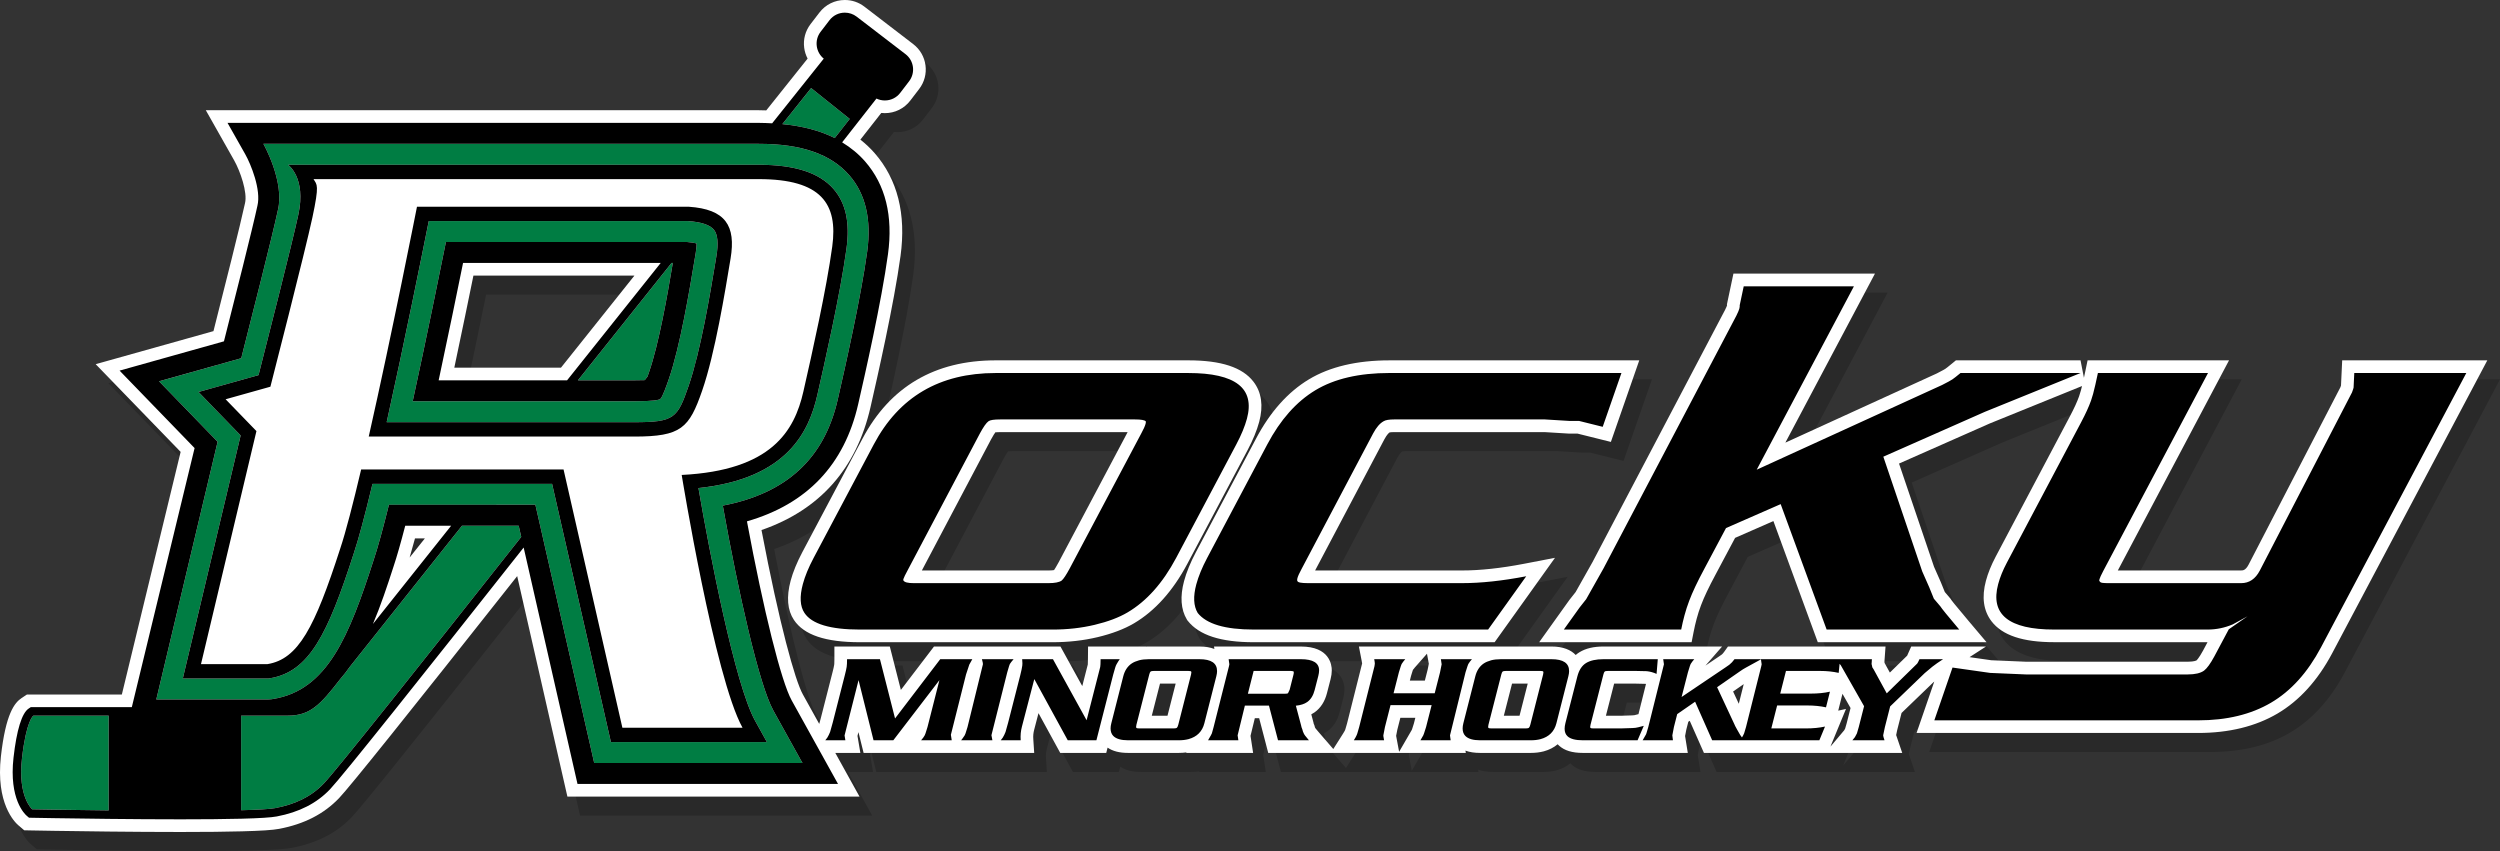 <?xml version="1.0" encoding="utf-8"?>
<!-- Generator: Adobe Illustrator 16.0.0, SVG Export Plug-In . SVG Version: 6.00 Build 0)  -->
<!DOCTYPE svg PUBLIC "-//W3C//DTD SVG 1.1//EN" "http://www.w3.org/Graphics/SVG/1.1/DTD/svg11.dtd">
<svg version="1.1" id="Layer_1" xmlns="http://www.w3.org/2000/svg" xmlns:xlink="http://www.w3.org/1999/xlink" x="0px" y="0px"
	 width="394.721px" height="134.362px" viewBox="0 0 394.721 134.362" enable-background="new 0 0 394.721 134.362"
	 xml:space="preserve">
<rect x="0" y="0" width="394.721" height="134.362" fill="#333333" stroke="none"/>
<path opacity="0.2" d="M30.526,134.362c-3.788,0-7.792-0.031-11.401-0.069c-6.741-0.071-12.107-0.175-12.107-0.175l-1.193-0.024
	l-0.907-0.771c-0.608-0.516-3.609-3.477-2.771-10.917c0.758-6.729,2.144-8.448,3.267-9.194l0.842-0.558h14.983l9.282-38.306
	L17.107,60.499l18.597-5.218c1.678-6.599,4.285-16.942,4.98-20.199c0.418-1.693-0.751-5.058-1.713-6.76l-4.476-7.918h87.323
	c0.398,0,0.785,0.01,1.167,0.025l6.528-8.18c-0.276-0.523-0.46-1.097-0.539-1.698c-0.178-1.341,0.178-2.67,1.002-3.743l1.401-1.827
	C132.344,3.722,133.806,3,135.39,3c1.121,0,2.183,0.359,3.073,1.038l7.724,5.926c1.071,0.821,1.76,2.011,1.937,3.35
	c0.175,1.343-0.181,2.669-1.001,3.738l-1.403,1.833c-0.964,1.257-2.426,1.979-4.013,1.98c-0.189,0-0.378-0.01-0.563-0.031
	l-3.301,4.212c0.832,0.656,1.585,1.368,2.251,2.13c3.618,4.146,4.994,9.607,4.09,16.23c-1.054,7.713-3.635,19.025-4.736,23.855
	c-2.213,9.713-8.001,16.241-17.218,19.428c2.828,14.882,5.296,23.724,6.521,25.932l2.594,4.676l0.213-0.761l1.895-7.422
	c0.13-0.505,0.215-0.883,0.255-1.138c0.005-0.032,0.034-0.255,0.034-0.897v-2h8.75l1.745,6.853l5.228-6.853h19.971l3.442,6.248
	l0.872-3.411c0.015-0.17,0.02-0.455,0.023-0.855l0.018-1.982h9.171l-0.007,0.009c0.14-0.006,0.282-0.009,0.428-0.009h8.008
	c0.936,0,1.711,0.141,2.345,0.384l-0.056-0.384h13.715c4.527,0,4.879,2.878,4.879,3.76c0,0.429-0.062,0.879-0.188,1.378
	l-0.576,2.232c-0.339,1.326-0.997,2.344-1.954,3.024c-0.163,0.115-0.336,0.22-0.518,0.314l0.359,1.355l0.017,0.117
	c0.004,0.003,0.103,0.226,0.103,0.226l0.095,0.344l0.051,0.111l0.064,0.09c0.064,0.088,0.221,0.272,0.454,0.542l2.331,2.691
	l1.554-2.453c0.216-0.34,0.289-0.499,0.306-0.54c0.011-0.025,0.026-0.07,0.04-0.113l0.27-0.929l2.383-9.479
	c-0.011-0.078-0.029-0.176-0.052-0.295l-0.457-2.377h30.419c1.842,0,3.063,0.548,3.809,1.338c0.188-0.163,0.389-0.31,0.603-0.44
	c0.987-0.604,2.228-0.898,3.792-0.898H273.9l-2.629,3.016l2.081-1.403c0.126-0.083,0.295-0.2,0.515-0.359
	c0.08-0.065,0.223-0.22,0.36-0.413l0.599-0.841h24.878c0,0-0.171,2.323-0.176,2.416l0.013,0.025v0.132l0.845,1.543l2.733-2.673
	c0.032-0.069,0.64-1.444,0.64-1.444h11.812l-2.603,1.681l3.43,0.488l5.534,0.238l25.492-0.002c1.057,0,1.381-0.213,1.402-0.228
	c0,0-0.001,0-0.001,0c-0.004,0,0.345-0.306,1.02-1.547l0.699-1.313h-24.22c-4.949,0-8.181-1.078-9.881-3.294
	c-1.28-1.67-1.579-3.823-0.887-6.4c0.323-1.208,0.841-2.488,1.538-3.804l11.747-22.209c0.635-1.197,1.114-2.246,1.425-3.117
	c0.099-0.278,0.19-0.577,0.277-0.898c0.059-0.219,0.119-0.458,0.183-0.718l-14.57,5.91l-14.321,6.33l5.524,16.293l1.066,2.416
	l0.638,1.569l0.931,1.095l0.089,0.15c0.05,0.073,0.467,0.643,2.784,3.386l2.781,3.291h-26.642l-7.006-19.118l-6.046,2.649
	l-3.104,5.831c-1.035,1.922-1.798,3.532-2.272,4.795c-0.267,0.698-0.499,1.416-0.693,2.146c-0.182,0.674-0.343,1.374-0.481,2.082
	l-0.316,1.616h-24.064l4.766-6.666l0.98-1.243l2.668-4.735l20.944-39.848c0.195-0.399,0.271-0.598,0.295-0.665l-0.015-0.181
	l1.027-4.854h22.344l-14.146,26.687l23.907-10.923c1.026-0.523,1.3-0.698,1.344-0.727c0.125-0.083,0.408-0.295,1.127-0.89
	l0.555-0.458h19.671l0.538,2.757c0.08-0.363,0.162-0.751,0.247-1.162l0.33-1.595h22.335l-17.559,33.176h19.474
	c0.258,0,0.689,0,1.165-0.905l14.503-28.021c0.042-0.113,0.094-0.269,0.094-0.269c0.018-0.372,0.187-3.981,0.187-3.981h22.917
	l-24.502,46.258c-2.274,4.286-5.185,7.49-8.651,9.525c-3.453,2.026-7.659,3.053-12.501,3.053h-44.465l2.797-8.117
	c-0.062,0.053-0.125,0.108-0.19,0.165l-4.977,4.795l-0.688,2.704l-0.164,0.783c0.017,0.053,0.959,2.819,0.959,2.819h-31.307
	l-2.244-5.071l-0.224,0.155l-0.32,1.257l-0.184,0.965v0.066c0.004,0.012,0.422,2.628,0.422,2.628h-16.578
	c-1.675,0-2.901-0.376-3.75-1.15c-0.07-0.065-0.144-0.137-0.216-0.216c-0.605,0.506-1.338,0.884-2.18,1.114
	c-0.648,0.169-1.332,0.252-2.056,0.252h-8.008c-0.899,0-1.67-0.12-2.321-0.363l0.066,0.363h-31.2l-1.43-5.479h-0.687l-0.679,2.788
	l0.41,2.691h-10.568l0.049-0.083c-0.394,0.056-0.798,0.083-1.217,0.083h-8.006c-1.363,0-2.429-0.275-3.235-0.837l-0.214,0.837
	h-7.262l-3.433-6.278l-0.685,2.631c-0.064,0.249-0.107,0.487-0.128,0.704c-0.014,0.136-0.021,0.257-0.021,0.372
	c0,0.132,0.005,0.279,0.016,0.441l0.139,2.13h-26.933l-0.816-3.281l-0.152,0.601l0.454,2.68h-3.958l3.825,6.896H91.585l-7.928-34.81
	c-17.223,21.797-26.424,33.267-28.101,35.028c-2.409,2.527-5.514,4.123-9.493,4.878c-1.001,0.19-2.823,0.311-5.907,0.391
	C37.727,134.329,34.487,134.361,30.526,134.362L30.526,134.362z M222.904,121.702l2.003-3.462l0.05-0.131l0.277-0.87l0.232-0.911
	h-2.365l-0.483,1.899l-0.185,0.954C222.449,119.27,222.904,121.702,222.904,121.702z M291.005,120.883c0,0,2.118-2.51,2.175-2.581
	c0.011-0.019,0.145-0.268,0.145-0.268l0.234-0.804l0.621-2.443l-1.276-2.244l-0.67,2.66l1.226-0.271L291.005,120.883z
	 M257.916,116.009l1.737-0.056l0.421-0.033c0,0-0.001,0-0.002,0c-0.017,0,0.021-0.01,0.064-0.021c0,0,0.301-0.076,0.558-0.144
	l1.19-4.781c-0.007-0.001-1.655-0.039-1.655-0.039l-3.377,0l-1.299,5.074L257.916,116.009z M241.916,116.009l1.292-5.074h-2.473
	l-1.299,5.074L241.916,116.009z M186.333,116.009l1.291-5.074h-2.473l-1.298,5.074L186.333,116.009z M276.537,114.114l0.776-3.097
	l-1.678,1.166L276.537,114.114z M226.969,110.454l0.442-1.733l0.185-0.921c-0.017-0.096-0.293-1.586-0.293-1.586l-1.927,2.188
	c-0.111,0.126-0.207,0.247-0.288,0.359l-0.025,0.068l-0.269,0.859l-0.194,0.766H226.969z M67.523,88.003
	c-0.3,1.119-0.583,2.128-0.848,3.024c0.778-0.978,1.582-1.987,2.409-3.024H67.523z M76.747,46.519
	c-0.701,3.446-1.791,8.753-3.017,14.53l16.842,0l11.595-14.533L76.747,46.519z M199.939,104.399c-5.193,0-8.596-1.104-10.401-3.375
	l-0.082-0.103l-0.068-0.114c-0.946-1.579-1.094-3.619-0.438-6.062c0.378-1.405,1.008-2.942,1.872-4.572l9.501-17.94
	c2.222-4.199,5.024-7.339,8.331-9.332c3.307-1.994,7.585-3.005,12.716-3.005h39.45l-4.481,12.878l-5.253-1.309h-1.295l-3.944-0.241
	h-23.707c-0.435,0-0.653,0.033-0.737,0.05c-0.096,0.061-0.411,0.306-0.836,1.103l-10.927,20.694h23.207
	c2.845,0,6.125-0.354,9.749-1.051l4.918-0.947l-9.529,13.325H199.939z M137.766,104.399c-5.437,0-8.844-1.151-10.416-3.52
	c-1.031-1.54-1.206-3.625-0.518-6.191c0.372-1.38,0.999-2.906,1.863-4.539l9.496-17.917c4.346-8.187,11.412-12.337,21.004-12.337
	h30.432c5.179,0,8.543,1.104,10.285,3.377c1.279,1.667,1.58,3.804,0.896,6.35c-0.362,1.348-0.983,2.856-1.847,4.484l-9.495,17.917
	c-2.272,4.273-5.105,7.433-8.422,9.392c-1.54,0.907-3.473,1.642-5.745,2.183c-2.23,0.532-4.619,0.801-7.101,0.801H137.766z
	 M167.535,93.072c0.461,0,0.736-0.034,0.887-0.063c0.115-0.169,0.35-0.533,0.722-1.225l10.897-20.56h-20.117
	c-0.368,0-0.61,0.016-0.763,0.031c-0.13,0.174-0.355,0.513-0.688,1.129L147.55,93.072H167.535z"/>
<path fill="#FFFFFF" d="M28.526,131.362c-3.788,0-7.792-0.031-11.401-0.069c-6.741-0.071-12.107-0.175-12.107-0.175l-1.193-0.024
	l-0.907-0.771c-0.608-0.516-3.609-3.477-2.771-10.917c0.758-6.729,2.144-8.448,3.267-9.194l0.842-0.558h14.983l9.282-38.306
	L15.107,57.499l18.597-5.218c1.678-6.599,4.285-16.942,4.98-20.199c0.418-1.693-0.751-5.058-1.713-6.76l-4.476-7.918h87.323
	c0.398,0,0.785,0.01,1.167,0.025l6.528-8.18c-0.276-0.523-0.46-1.097-0.539-1.698c-0.178-1.341,0.178-2.67,1.002-3.743l1.401-1.827
	C130.344,0.722,131.806,0,133.39,0c1.121,0,2.183,0.359,3.073,1.038l7.724,5.926c1.071,0.821,1.76,2.011,1.937,3.35
	c0.175,1.343-0.181,2.669-1.001,3.738l-1.403,1.833c-0.964,1.257-2.426,1.979-4.013,1.98c-0.189,0-0.378-0.01-0.563-0.031
	l-3.301,4.212c0.832,0.656,1.585,1.368,2.251,2.13c3.618,4.146,4.994,9.607,4.09,16.23c-1.054,7.713-3.635,19.025-4.736,23.855
	c-2.213,9.713-8.001,16.241-17.218,19.428c2.828,14.882,5.296,23.724,6.521,25.932l2.594,4.676l0.213-0.761l1.895-7.422
	c0.13-0.505,0.215-0.883,0.255-1.138c0.005-0.032,0.034-0.255,0.034-0.897v-2h8.75l1.745,6.853l5.228-6.853h19.971l3.442,6.248
	l0.872-3.411c0.015-0.17,0.02-0.455,0.023-0.855l0.018-1.982h9.171l-0.007,0.009c0.14-0.006,0.282-0.009,0.428-0.009h8.008
	c0.936,0,1.711,0.141,2.345,0.384l-0.056-0.384h13.715c4.527,0,4.879,2.878,4.879,3.76c0,0.429-0.062,0.879-0.188,1.378
	l-0.576,2.232c-0.339,1.326-0.997,2.344-1.954,3.024c-0.163,0.115-0.336,0.22-0.518,0.314l0.359,1.355l0.017,0.117
	c0.004,0.003,0.103,0.226,0.103,0.226l0.095,0.344l0.051,0.111l0.064,0.09c0.064,0.088,0.221,0.272,0.454,0.542l2.331,2.691
	l1.554-2.453c0.216-0.34,0.289-0.499,0.306-0.54c0.011-0.025,0.026-0.07,0.04-0.113l0.27-0.929l2.383-9.479
	c-0.011-0.078-0.029-0.176-0.052-0.295l-0.457-2.377h30.419c1.842,0,3.063,0.548,3.809,1.338c0.188-0.163,0.389-0.31,0.603-0.44
	c0.987-0.604,2.228-0.898,3.792-0.898H271.9l-2.629,3.016l2.081-1.403c0.126-0.083,0.295-0.2,0.515-0.359
	c0.08-0.065,0.223-0.22,0.36-0.413l0.599-0.841h24.878c0,0-0.171,2.323-0.176,2.416l0.013,0.025v0.132l0.845,1.543l2.733-2.673
	c0.032-0.069,0.64-1.444,0.64-1.444h11.812l-2.603,1.681l3.43,0.488l5.534,0.238l25.492-0.002c1.057,0,1.381-0.213,1.402-0.228
	c0,0-0.001,0-0.001,0c-0.004,0,0.345-0.306,1.02-1.547l0.699-1.313h-24.22c-4.949,0-8.181-1.078-9.881-3.294
	c-1.28-1.67-1.579-3.823-0.887-6.4c0.323-1.208,0.841-2.488,1.538-3.804l11.747-22.209c0.635-1.197,1.114-2.246,1.425-3.117
	c0.099-0.278,0.19-0.577,0.277-0.898c0.059-0.219,0.119-0.458,0.183-0.718l-14.57,5.91l-14.321,6.33l5.524,16.293l1.066,2.416
	l0.638,1.569l0.931,1.095l0.089,0.15c0.05,0.073,0.467,0.643,2.784,3.386l2.781,3.291h-26.642l-7.006-19.118l-6.046,2.649
	l-3.104,5.831c-1.035,1.922-1.798,3.532-2.272,4.795c-0.267,0.698-0.499,1.416-0.693,2.146c-0.182,0.674-0.343,1.374-0.481,2.082
	l-0.316,1.616h-24.064l4.766-6.666l0.98-1.243l2.668-4.735l20.944-39.848c0.195-0.399,0.271-0.598,0.295-0.665l-0.015-0.181
	l1.027-4.854h22.344l-14.146,26.687l23.907-10.923c1.026-0.523,1.3-0.698,1.344-0.727c0.125-0.083,0.408-0.295,1.127-0.89
	l0.555-0.458h19.671l0.538,2.757c0.08-0.363,0.162-0.751,0.247-1.162l0.33-1.595h22.335l-17.559,33.176h19.474
	c0.258,0,0.689,0,1.165-0.905l14.503-28.021c0.042-0.113,0.094-0.269,0.094-0.269c0.018-0.372,0.187-3.981,0.187-3.981h22.917
	l-24.502,46.258c-2.274,4.286-5.185,7.49-8.651,9.525c-3.453,2.026-7.659,3.053-12.501,3.053h-44.465l2.797-8.117
	c-0.062,0.053-0.125,0.108-0.19,0.165l-4.977,4.795l-0.688,2.704l-0.164,0.783c0.017,0.053,0.959,2.819,0.959,2.819h-31.307
	l-2.244-5.071l-0.224,0.155l-0.32,1.257l-0.184,0.965v0.066c0.004,0.012,0.422,2.628,0.422,2.628h-16.578
	c-1.675,0-2.901-0.376-3.75-1.15c-0.07-0.065-0.144-0.137-0.216-0.216c-0.605,0.506-1.338,0.884-2.18,1.114
	c-0.648,0.169-1.332,0.252-2.056,0.252h-8.008c-0.899,0-1.67-0.12-2.321-0.363l0.066,0.363h-31.2l-1.43-5.479h-0.687l-0.679,2.788
	l0.41,2.691h-10.568l0.049-0.083c-0.394,0.056-0.798,0.083-1.217,0.083h-8.006c-1.363,0-2.429-0.275-3.235-0.837l-0.214,0.837
	h-7.262l-3.433-6.278l-0.685,2.631c-0.064,0.249-0.107,0.487-0.128,0.704c-0.014,0.136-0.021,0.257-0.021,0.372
	c0,0.132,0.005,0.279,0.016,0.441l0.139,2.13h-26.933l-0.816-3.281l-0.152,0.601l0.454,2.68h-3.958l3.825,6.896H89.585l-7.928-34.81
	c-17.223,21.797-26.424,33.267-28.101,35.028c-2.409,2.527-5.514,4.123-9.493,4.878c-1.001,0.19-2.823,0.311-5.907,0.391
	C35.727,131.329,32.487,131.361,28.526,131.362L28.526,131.362z M220.904,118.702l2.003-3.462l0.05-0.131l0.277-0.87l0.232-0.911
	h-2.365l-0.483,1.899l-0.185,0.954C220.449,116.27,220.904,118.702,220.904,118.702z M289.005,117.883c0,0,2.118-2.51,2.175-2.581
	c0.011-0.019,0.145-0.268,0.145-0.268l0.234-0.804l0.621-2.443l-1.276-2.244l-0.67,2.66l1.226-0.271L289.005,117.883z
	 M255.916,113.009l1.737-0.056l0.421-0.033c0,0-0.001,0-0.002,0c-0.017,0,0.021-0.01,0.064-0.021c0,0,0.301-0.076,0.558-0.144
	l1.19-4.781c-0.007-0.001-1.655-0.039-1.655-0.039l-3.377,0l-1.299,5.074L255.916,113.009z M239.916,113.009l1.292-5.074h-2.473
	l-1.299,5.074L239.916,113.009z M184.333,113.009l1.291-5.074h-2.473l-1.298,5.074L184.333,113.009z M274.537,111.114l0.776-3.097
	l-1.678,1.166L274.537,111.114z M224.969,107.454l0.442-1.733l0.185-0.921c-0.017-0.096-0.293-1.586-0.293-1.586l-1.927,2.188
	c-0.111,0.126-0.207,0.247-0.288,0.359l-0.025,0.068l-0.269,0.859l-0.194,0.766H224.969z M65.523,85.003
	c-0.3,1.119-0.583,2.128-0.848,3.024c0.778-0.978,1.582-1.987,2.409-3.024H65.523z M74.747,43.519
	c-0.701,3.446-1.791,8.753-3.017,14.53l16.842,0l11.595-14.533L74.747,43.519z M197.939,101.399c-5.193,0-8.596-1.104-10.401-3.375
	l-0.082-0.103l-0.068-0.114c-0.946-1.579-1.094-3.619-0.438-6.062c0.378-1.405,1.008-2.942,1.872-4.572l9.501-17.94
	c2.222-4.199,5.024-7.339,8.331-9.332c3.307-1.994,7.585-3.005,12.716-3.005h39.45l-4.481,12.878l-5.253-1.309h-1.295l-3.944-0.241
	h-23.707c-0.435,0-0.653,0.033-0.737,0.05c-0.096,0.061-0.411,0.306-0.836,1.103l-10.927,20.694h23.207
	c2.845,0,6.125-0.354,9.749-1.051l4.918-0.947l-9.529,13.325H197.939z M135.766,101.399c-5.437,0-8.844-1.151-10.416-3.52
	c-1.031-1.54-1.206-3.625-0.518-6.191c0.372-1.38,0.999-2.906,1.863-4.539l9.496-17.917c4.346-8.187,11.412-12.337,21.004-12.337
	h30.432c5.179,0,8.543,1.104,10.285,3.377c1.279,1.667,1.58,3.804,0.896,6.35c-0.362,1.348-0.983,2.856-1.847,4.484l-9.495,17.917
	c-2.272,4.273-5.105,7.433-8.422,9.392c-1.54,0.907-3.473,1.642-5.745,2.183c-2.23,0.532-4.619,0.801-7.101,0.801H135.766z
	 M165.535,90.072c0.461,0,0.736-0.034,0.887-0.063c0.115-0.169,0.35-0.533,0.722-1.225l10.897-20.56h-20.117
	c-0.368,0-0.61,0.016-0.763,0.031c-0.13,0.174-0.355,0.513-0.688,1.129L145.55,90.072H165.535z"/>
<path fill="#007D43" d="M17.161,112.992v14.962v0c-6.726-0.072-12.079-0.176-12.079-0.175c0,0-2.299-1.958-1.618-8.001
	c0.681-6.044,1.797-6.786,1.797-6.786C5.261,112.993,10.476,112.992,17.161,112.992z M134.162,18.778l-6.094-4.874
	c-1.312,1.643-2.841,3.559-4.544,5.693c3.198,0.312,5.959,1.029,8.271,2.2C132.644,20.716,133.438,19.701,134.162,18.778z
	 M102.466,58.793c1.565-4.518,2.894-12.071,3.767-17.279h-0.199c-4.77,5.978-9.803,12.287-14.785,18.534h8.906
	c0.689,0,1.221-0.011,1.638-0.026c0.146-0.185,0.291-0.37,0.436-0.554C102.3,59.268,102.379,59.044,102.466,58.793z M72.946,83.003
	c-8.497,10.662-15.196,19.081-17.688,22.239c-0.481,0.683-0.984,1.341-1.526,1.957c-3.16,4.076-4.738,5.793-8.288,5.793
	c-0.901,0-3.682,0-7.375,0v14.935c2.576-0.066,4.52-0.172,5.372-0.333c3.025-0.574,5.626-1.727,7.696-3.9
	c1.956-2.055,15.361-18.906,31.159-38.921l-0.403-1.77H72.946z M122.109,112.197l4.59,8.275H93.818l-9.287-40.775H61.409
	c-0.965,3.886-1.775,6.812-2.414,8.716c-3.86,11.959-7.268,20.56-15.89,21.95l-0.261,0.042l-0.444,0.029H24.678l9.681-40.684
	l-9.247-9.548l12.977-3.642c1.581-6.195,4.956-19.491,5.784-23.371c1.111-4.476-2.284-10.479-2.284-10.479l78.229,0
	c6.695,0,11.367,1.623,14.277,4.957c2.566,2.94,3.518,6.986,2.832,12.022c-1.014,7.413-3.564,18.611-4.656,23.394
	c-2.119,9.3-8.07,14.806-18.15,16.75C116.574,93.526,119.84,108.1,122.109,112.197z M121.086,117.166l-1.867-3.366
	c-3.176-5.729-7.199-26.578-8.941-36.741c14.1-1.487,17.477-9.028,18.771-14.711c1.082-4.741,3.609-15.844,4.602-23.107
	c0.561-4.105-0.109-7.181-2.045-9.4c-2.246-2.574-6.102-3.825-11.787-3.825l-74.339,0c0,0,2.899,2.019,1.627,7.863
	c-0.943,4.415-5.089,20.67-6.287,25.349l-9.474,2.658l6.649,6.865l-9.133,38.377h13.538l0.179-0.029
	c6.237-1.005,9.141-6.909,13.281-19.739c0.742-2.208,1.733-5.894,2.952-10.969h28.355l9.289,40.774H121.086z M108.719,60.944
	c-1.756,5.07-2.225,5.717-8.564,5.717l-39.104,0c2.801-12.603,5.656-26.792,6.645-31.755l40.887-0.003
	c2.141,0.145,3.537,0.61,4.15,1.386c0.586,0.743,0.717,2.145,0.379,4.165l-0.113,0.674
	C112.107,46.491,110.615,55.467,108.719,60.944z M109.736,40.587l0.115-0.678c0.113-0.698,0.141-1.172,0.137-1.472
	c-0.297-0.08-0.783-0.173-1.525-0.229l-38.056,0.004c-1.07,5.315-3.118,15.377-5.244,25.143l34.992,0
	c2.971,0,3.867-0.193,4.096-0.354c0.34-0.24,1.045-2.272,1.346-3.14C107.4,54.648,108.861,45.845,109.736,40.587z"/>
<path fill="#FFFFFF" d="M126.84,61.844c1.416-6.218,3.641-16.149,4.563-22.909c0.924-6.76-1.713-10.652-11.586-10.652
	c-9.869,0-70.316,0-70.316,0c0.561,0.927,0.945,0.815-0.177,6.069c-1.122,5.254-6.631,26.706-6.631,26.706l-7.071,1.983l4.868,5.025
	l-8.756,36.794h10.486c4.881-0.786,7.478-5.783,11.492-18.221c0.879-2.619,2.047-7.157,3.31-12.515l31.957-0.001l9.288,40.776
	h18.971c-4.408-7.95-9.604-39.91-9.604-39.91C121.803,74.281,125.422,68.063,126.84,61.844z M58.219,68.929
	c3.662-16.202,7.616-36.289,7.616-36.289h42.897c5.826,0.392,7.48,2.991,6.615,8.187c-0.865,5.195-2.441,14.956-4.488,20.859
	c-2.045,5.903-3.305,7.242-10.705,7.242C93.048,68.928,60.765,68.929,58.219,68.929z"/>
<path d="M228.957,116.274c0,0.083,0.029,0.286,0.088,0.609h-4.777l0.451-0.78l0.127-0.333l0.313-0.979l0.881-3.463h-6.492
	l-0.881,3.462l-0.254,1.313c0,0.051,0.002,0.104,0.01,0.162c0.006,0.057,0.041,0.263,0.107,0.618h-4.777
	c0.213-0.336,0.365-0.612,0.457-0.828c0.039-0.095,0.07-0.184,0.098-0.266l0.291-0.999l2.414-9.597
	c0.037-0.165,0.057-0.301,0.057-0.409c0-0.133-0.031-0.368-0.096-0.704h4.902c-0.234,0.266-0.426,0.52-0.576,0.761l-0.127,0.333
	l-0.303,0.97l-0.842,3.311h6.496l0.838-3.289l0.258-1.286c0-0.102-0.041-0.368-0.121-0.8h4.904
	c-0.215,0.234-0.406,0.488-0.574,0.761l-0.127,0.333l-0.311,0.97l-2.453,9.959c0,0.051,0.008,0.101,0.02,0.152V116.274z
	 M192.045,106.772l-1.889,7.419c-0.33,1.307-1.166,2.144-2.51,2.511c-0.461,0.12-0.969,0.181-1.527,0.181h-8.006
	c-1.109,0-1.889-0.229-2.336-0.685c-0.285-0.292-0.428-0.688-0.428-1.189c0-0.241,0.039-0.514,0.117-0.818l1.887-7.419
	c0.234-0.907,0.682-1.582,1.344-2.026c0.297-0.196,0.684-0.361,1.156-0.494c0.436-0.114,0.945-0.171,1.527-0.171h8.008
	c1.848,0,2.773,0.625,2.773,1.874C192.162,106.195,192.123,106.467,192.045,106.772z M188.104,106.164
	c0-0.057-0.01-0.102-0.029-0.133c-0.051-0.063-0.203-0.096-0.457-0.096h-5.438c-0.268,0-0.438,0.032-0.516,0.095
	c-0.078,0.063-0.15,0.225-0.215,0.485l-2.025,7.922c-0.031,0.127-0.047,0.235-0.047,0.324c0,0.07,0.014,0.121,0.039,0.152
	c0.033,0.063,0.182,0.095,0.449,0.095h5.482c0.24,0,0.398-0.036,0.477-0.109s0.148-0.232,0.215-0.479l2.01-7.905
	C188.086,106.364,188.104,106.246,188.104,106.164z M176.08,105.402c0.059-0.203,0.129-0.377,0.213-0.523
	c0.104-0.196,0.191-0.345,0.264-0.447c0.135-0.203,0.217-0.32,0.242-0.352h-3.027c-0.006,0.666-0.025,1.074-0.059,1.227l-2.15,8.412
	l-5.311-9.638h-4.863c0.025,0.234,0.039,0.45,0.039,0.647c0,0.126-0.006,0.247-0.02,0.361c-0.039,0.317-0.146,0.824-0.32,1.522
	l-1.908,7.466l-0.418,1.494l-0.203,0.466c-0.131,0.292-0.314,0.574-0.555,0.847h3.152c-0.014-0.209-0.02-0.399-0.02-0.571
	c0-0.177,0.01-0.365,0.029-0.561c0.031-0.33,0.094-0.669,0.184-1.018l1.955-7.514l5.283,9.664h4.523l2.656-10.387L176.08,105.402z
	 M306.789,104.08c-0.695,0.449-1.262,0.845-1.697,1.187c-0.252,0.196-0.652,0.531-1.197,1.006l-5.461,5.259l-0.828,3.256
	l-0.264,1.248c-0.006,0.032-0.01,0.061-0.01,0.086c0,0.089,0.07,0.343,0.213,0.762h-5.078c0.209-0.248,0.342-0.412,0.4-0.495
	c0.012-0.025,0.064-0.121,0.154-0.285l0.166-0.314l0.291-0.999l0.838-3.291l-3.678-6.468l-0.188-0.228l-0.142,1.436
	c-0.908-0.203-1.877-0.305-2.908-0.305h-5.416l-0.906,3.577h4.795c1.166,0,2.184-0.102,3.053-0.304l-0.623,2.473
	c-0.895-0.196-1.867-0.295-2.918-0.295h-4.797l-0.92,3.624h5.416c1.154,0,2.176-0.098,3.064-0.295l-0.895,2.169h-11.898h-0.574
	h-4.447l-2.695-6.092l-2.828,1.957l-0.52,2.042l-0.25,1.313c0,0.051,0.006,0.102,0.02,0.152v0.019c0,0.089,0.025,0.292,0.076,0.609
	h-4.785l0.447-0.78c0.064-0.089,0.117-0.2,0.154-0.333l0.293-0.98l2.471-9.911l-0.117-0.799h4.904
	c-0.232,0.267-0.424,0.52-0.572,0.761l-0.125,0.333l-0.301,0.971l-1.002,3.902l6.967-4.696c0.127-0.084,0.318-0.216,0.568-0.396
	c0.299-0.234,0.57-0.526,0.818-0.875h4.172h0.049h11.771h0.672h5.029c-0.012,0.159-0.021,0.327-0.029,0.504
	c-0.012,0.076-0.02,0.143-0.02,0.2c0,0.089,0.014,0.159,0.039,0.209c0,0.076,0.027,0.2,0.078,0.371l0.215,0.333l2.063,3.776
	l4.814-4.708c0.072-0.088,0.189-0.317,0.352-0.685H306.789z M278.146,104.879c-0.024-0.179-0.063-0.439-0.113-0.774l-2.367,1.297
	c-0.195,0.108-0.355,0.201-0.482,0.28c-0.125,0.08-0.27,0.176-0.432,0.29l-3.641,2.529l2.725,5.842
	c0.027,0.101,0.176,0.393,0.449,0.875l0.467,0.818l0.285,0.4l0.191-0.333l0.156-0.333l0.291-0.98l2.412-9.616
	C278.127,104.997,278.146,104.898,278.146,104.879z M371.713,58.896c-0.059,1.264-0.096,2.03-0.109,2.298l-0.066,0.242
	c-0.021,0.081-0.082,0.256-0.184,0.524l-14.563,28.137c-0.691,1.316-1.67,1.975-2.936,1.975h-20.979
	c-0.338,0-0.637-0.013-0.896-0.041c-0.262-0.028-0.424-0.124-0.492-0.289c-0.049-0.027-0.053-0.124-0.008-0.288
	c0.059-0.219,0.26-0.658,0.604-1.316l16.535-31.243h-17.385c-0.283,1.37-0.537,2.47-0.76,3.302
	c-0.102,0.376-0.209,0.724-0.324,1.047c-0.344,0.966-0.857,2.094-1.541,3.382l-11.748,22.211c-0.627,1.183-1.086,2.312-1.373,3.386
	c-1.285,4.784,1.66,7.175,8.836,7.175h24.227c1.379,0,2.705-0.273,3.979-0.82l2.326-1.272l-2.959,2.053l-2.295,4.308
	c-0.613,1.128-1.148,1.865-1.607,2.214c-0.561,0.403-1.416,0.604-2.57,0.604h-25.578l-5.633-0.242l-5.936-0.845l-2.871,8.334h41.66
	c4.502,0,8.332-0.926,11.488-2.778c3.156-1.853,5.789-4.765,7.896-8.736l22.947-43.322H371.713z M159.035,106.144l0.291-0.989
	c0.045-0.158,0.084-0.263,0.117-0.314c0.109-0.184,0.309-0.438,0.594-0.761h-5.002c0.092,0.311,0.137,0.498,0.137,0.561
	c0.006,0.114,0.014,0.193,0.02,0.238l-2.432,9.911l-0.313,0.999l-0.135,0.314c-0.234,0.355-0.422,0.615-0.564,0.78h4.941
	l-0.154-0.799L159.035,106.144z M258.66,114.828c-0.188,0.051-0.334,0.08-0.438,0.086l-0.506,0.038l-1.801,0.057h-4.357
	c-0.266,0-0.416-0.032-0.447-0.095c-0.027-0.032-0.039-0.083-0.039-0.152c0-0.088,0.018-0.196,0.051-0.323l2.027-7.923
	c0.064-0.26,0.135-0.422,0.213-0.486s0.25-0.096,0.516-0.096h4.395l1.73,0.038c0.531,0.057,1.047,0.2,1.547,0.428l0.193-2.321h-8.57
	c-1.174,0-2.09,0.201-2.748,0.604s-1.117,1.105-1.377,2.107l-1.889,7.381c-0.084,0.33-0.125,0.628-0.125,0.894
	c0,0.507,0.154,0.904,0.467,1.189c0.459,0.418,1.262,0.628,2.402,0.628h8.648l0.982-2.283
	C259.01,114.739,258.719,114.815,258.66,114.828z M247.627,106.772l-1.887,7.419c-0.332,1.307-1.168,2.144-2.51,2.511
	c-0.461,0.12-0.971,0.181-1.527,0.181h-8.008c-1.109,0-1.887-0.229-2.334-0.685c-0.285-0.292-0.428-0.688-0.428-1.189
	c0-0.241,0.037-0.514,0.115-0.818l1.889-7.419c0.232-0.907,0.68-1.582,1.342-2.026c0.299-0.196,0.684-0.361,1.158-0.494
	c0.434-0.114,0.943-0.171,1.527-0.171h8.006c1.85,0,2.773,0.625,2.773,1.874C247.744,106.195,247.705,106.467,247.627,106.772z
	 M243.688,106.164c0-0.057-0.01-0.102-0.029-0.133c-0.053-0.063-0.205-0.096-0.457-0.096h-5.439c-0.266,0-0.438,0.032-0.516,0.095
	c-0.078,0.063-0.148,0.225-0.213,0.485l-2.027,7.922c-0.029,0.127-0.045,0.235-0.045,0.324c0,0.07,0.012,0.121,0.039,0.152
	c0.031,0.063,0.182,0.095,0.447,0.095h5.482c0.24,0,0.398-0.036,0.477-0.109s0.15-0.232,0.215-0.479l2.012-7.905
	C243.668,106.364,243.688,106.246,243.688,106.164z M208.271,105.84c0,0.26-0.043,0.555-0.127,0.884l-0.574,2.226
	c-0.221,0.862-0.613,1.493-1.176,1.893c-0.441,0.311-1.039,0.504-1.791,0.58l0.828,3.12c0.025,0.178,0.09,0.384,0.193,0.618
	l0.098,0.352l0.176,0.39c0.012,0.044,0.07,0.13,0.174,0.257c0.078,0.114,0.275,0.355,0.594,0.723h-4.881l-1.43-5.479h-3.803
	l-1.145,4.698l0.119,0.781h-4.787l0.447-0.78l0.156-0.314l0.271-0.98l2.434-9.635c0.037-0.171,0.057-0.27,0.057-0.295
	c-0.025-0.184-0.064-0.45-0.115-0.799h11.402C207.313,104.08,208.271,104.667,208.271,105.84z M204.273,106.191
	c0-0.076-0.014-0.136-0.039-0.181c-0.02-0.025-0.16-0.05-0.418-0.076h-5.883l-0.906,3.596h5.895c0.227,0,0.373-0.025,0.438-0.076
	c0.027-0.025,0.113-0.212,0.264-0.561l0.588-2.322C204.252,106.419,204.273,106.292,204.273,106.191z M188.881,92.263
	c-0.512,1.908-0.438,3.415,0.223,4.516c1.389,1.747,4.332,2.62,8.836,2.62h37.016l6.018-8.415c-3.77,0.726-7.145,1.087-10.127,1.087
	h-24.354c-1.041,0-1.59-0.108-1.643-0.327c-0.063-0.082-0.064-0.232-0.006-0.45c0.088-0.328,0.309-0.819,0.666-1.474l11.291-21.384
	c0.51-0.957,1.061-1.598,1.656-1.926c0.305-0.191,0.865-0.287,1.682-0.287h23.768l3.945,0.241h1.479l3.719,0.926l2.957-8.496
	h-36.637c-4.785,0-8.68,0.907-11.684,2.718c-3.006,1.812-5.537,4.664-7.596,8.555l-9.502,17.941
	C189.789,89.616,189.221,91,188.881,92.263z M157.195,58.896h30.432c7.457,0,10.541,2.403,9.25,7.208
	c-0.324,1.208-0.885,2.563-1.682,4.066l-9.496,17.917c-2.105,3.96-4.662,6.828-7.672,8.606c-1.371,0.808-3.102,1.462-5.191,1.96
	s-4.303,0.747-6.637,0.747h-30.434c-4.672,0-7.588-0.875-8.75-2.625c-0.703-1.051-0.787-2.573-0.252-4.566
	c0.334-1.239,0.9-2.613,1.699-4.121l9.496-17.917C141.947,62.655,148.357,58.896,157.195,58.896z M142.654,91.663
	c0.152,0.273,0.693,0.409,1.621,0.409h21.26c1.012,0,1.709-0.137,2.092-0.41c0.291-0.246,0.717-0.888,1.277-1.929l11.289-21.299
	c0.357-0.654,0.584-1.159,0.68-1.514c0.051-0.191,0.059-0.327,0.025-0.41c-0.203-0.19-0.768-0.286-1.697-0.286h-21.277
	c-0.986,0-1.604,0.095-1.852,0.287c-0.346,0.246-0.801,0.888-1.359,1.926L143.42,89.822c-0.471,0.873-0.732,1.405-0.783,1.596
	C142.6,91.554,142.605,91.636,142.654,91.663z M250.436,94.608l-1.02,1.289l-2.504,3.502h18.529
	c0.152-0.778,0.324-1.515,0.512-2.213c0.215-0.804,0.467-1.583,0.754-2.333c0.504-1.342,1.295-3.019,2.379-5.032l3.43-6.444
	l8.631-3.782l7.258,19.804h20.936c-1.814-2.147-2.809-3.369-2.982-3.665l-1.025-1.207l-0.736-1.813l-1.102-2.497l-6.141-18.109
	l16.051-7.093l15.086-6.119h-18.951c-0.617,0.51-1.043,0.847-1.285,1.007c-0.24,0.162-0.783,0.458-1.629,0.887l-29.264,13.371
	l15.348-28.953h-17.398l-0.631,2.979c0.014,0.161-0.008,0.349-0.066,0.564s-0.211,0.577-0.461,1.087L253.18,89.737L250.436,94.608z
	 M109.736,40.587c-0.875,5.258-2.336,14.062-4.141,19.274c-0.301,0.868-1.006,2.9-1.346,3.14c-0.229,0.161-1.125,0.354-4.096,0.354
	l-34.992,0c2.126-9.766,4.174-19.827,5.244-25.143l38.056-0.004c0.742,0.055,1.229,0.149,1.525,0.229
	c0.004,0.3-0.023,0.774-0.137,1.472L109.736,40.587z M89.535,60.048c4.974-6.235,10.008-12.546,14.786-18.534l-31.21,0.004
	c-0.948,4.683-2.349,11.502-3.852,18.53L89.535,60.048z M106.232,41.514h-0.199c-4.77,5.978-9.803,12.287-14.785,18.534h8.906
	c0.689,0,1.221-0.011,1.638-0.026c0.146-0.185,0.291-0.37,0.436-0.554c0.072-0.201,0.151-0.425,0.238-0.675
	C104.031,54.276,105.359,46.723,106.232,41.514z M152.525,106.496l0.369-1.113l0.146-0.447l0.477-0.856h-5.064l-7.135,9.354
	l-2.383-9.354h-5.195c0,0.552-0.02,0.955-0.059,1.208c-0.047,0.298-0.143,0.739-0.293,1.322l-1.906,7.466l-0.418,1.494l-0.205,0.466
	c-0.129,0.292-0.314,0.574-0.555,0.847h3.172l-0.129-0.762l2.209-8.735l2.365,9.497h3.123l7.279-9.495l-1.881,7.404l-0.314,0.998
	l-0.127,0.313c-0.111,0.215-0.301,0.475-0.568,0.779h4.834c-0.064-0.387-0.109-0.675-0.135-0.866L152.525,106.496z M125.002,110.593
	l7.313,13.186H91.181l-8.502-37.33c-15.535,19.676-28.625,36.125-30.571,38.169c-2.109,2.213-4.862,3.617-8.417,4.292
	c-0.875,0.166-2.702,0.281-5.586,0.356c-2.675,0.07-6.033,0.095-9.578,0.096c-3.781,0-7.777-0.031-11.38-0.069
	c-6.731-0.071-12.09-0.175-12.09-0.175l-0.478-0.01l-0.364-0.31c-0.291-0.247-2.819-2.608-2.081-9.17
	c0.491-4.36,1.317-7.041,2.387-7.752l0.337-0.223h15.955l9.912-40.906l-11.845-12.23l16.479-4.624
	c1.628-6.394,4.539-17.91,5.283-21.395c0.625-2.523-1.033-6.577-1.929-8.162l-2.789-4.934h83.896c0.724,0,1.408,0.035,2.093,0.07
	c1.948-2.44,3.675-4.604,5.112-6.404l3.037-3.807c-0.609-0.495-1-1.194-1.104-1.975c-0.107-0.81,0.107-1.614,0.605-2.262
	l1.402-1.828c0.584-0.761,1.469-1.198,2.428-1.197c0.678,0,1.318,0.217,1.857,0.628l7.719,5.922
	c0.648,0.497,1.064,1.215,1.172,2.026c0.105,0.81-0.109,1.612-0.605,2.259l-1.404,1.833c-0.582,0.76-1.467,1.196-2.426,1.196
	c-0.465,0-0.914-0.104-1.324-0.301l-3.166,4.041c-0.69,0.882-1.447,1.847-2.251,2.873c1.366,0.837,2.585,1.827,3.622,3.015
	c3.223,3.693,4.438,8.62,3.615,14.645c-1.035,7.578-3.605,18.862-4.705,23.681c-2.178,9.56-8.08,15.771-17.561,18.5
	C120.561,96.428,123.34,107.6,125.002,110.593z M123.524,19.597c3.198,0.312,5.959,1.029,8.271,2.2
	c0.848-1.082,1.643-2.096,2.366-3.02l-6.094-4.874C126.757,15.547,125.228,17.463,123.524,19.597z M17.161,127.955v-14.962
	c-6.685,0-11.899,0-11.899,0c0,0-1.117,0.742-1.797,6.786c-0.681,6.043,1.618,8.001,1.618,8.001
	C5.082,127.779,10.435,127.883,17.161,127.955L17.161,127.955z M82.297,84.773l-0.403-1.77h-8.948
	c-8.497,10.662-15.196,19.081-17.688,22.239c-0.481,0.683-0.984,1.341-1.526,1.957c-3.16,4.076-4.738,5.793-8.288,5.793
	c-0.901,0-3.682,0-7.375,0v14.935c2.576-0.066,4.52-0.172,5.372-0.333c3.025-0.574,5.626-1.727,7.696-3.9
	C53.094,121.64,66.499,104.788,82.297,84.773z M71.234,83.003h-7.252c-0.714,2.754-1.336,4.921-1.853,6.462
	c-0.983,3.044-2.011,6.139-3.245,9.05C62.047,94.538,66.326,89.163,71.234,83.003z M126.699,120.472l-4.59-8.275
	c-2.27-4.097-5.535-18.671-7.988-32.365c10.08-1.944,16.031-7.45,18.15-16.75c1.092-4.782,3.643-15.981,4.656-23.394
	c0.686-5.037-0.266-9.082-2.832-12.022c-2.91-3.334-7.582-4.957-14.277-4.957l-78.229,0c0,0,3.395,6.003,2.284,10.479
	c-0.828,3.88-4.203,17.176-5.784,23.371l-12.977,3.642l9.247,9.548l-9.681,40.684h17.723l0.444-0.029l0.261-0.042
	c8.622-1.39,12.029-9.99,15.89-21.95c0.639-1.904,1.449-4.83,2.414-8.716h23.122l9.287,40.775H126.699z M100.154,68.929
	c-7.106,0-39.39,0-41.935,0c3.662-16.202,7.616-36.289,7.616-36.289h42.897c5.826,0.392,7.48,2.991,6.615,8.187
	c-0.865,5.195-2.441,14.956-4.488,20.859C108.814,67.59,107.555,68.929,100.154,68.929z M108.719,60.944
	c1.896-5.477,3.389-14.453,4.279-19.816l0.113-0.674c0.338-2.02,0.207-3.422-0.379-4.165c-0.613-0.776-2.01-1.241-4.15-1.386
	l-40.887,0.003c-0.989,4.964-3.844,19.153-6.645,31.755l39.104,0C106.494,66.661,106.963,66.014,108.719,60.944z M119.219,113.8
	l1.867,3.366H96.457l-9.289-40.774H58.813c-1.219,5.075-2.21,8.76-2.952,10.969c-4.14,12.83-7.044,18.733-13.281,19.739
	l-0.179,0.029H28.863l9.133-38.377l-6.649-6.865l9.474-2.658c1.197-4.679,5.344-20.934,6.287-25.349
	c1.272-5.845-1.627-7.863-1.627-7.863l74.339,0c5.686,0,9.541,1.251,11.787,3.825c1.936,2.219,2.605,5.295,2.045,9.4
	c-0.992,7.263-3.52,18.366-4.602,23.107c-1.295,5.683-4.672,13.224-18.771,14.711C112.02,87.222,116.043,108.071,119.219,113.8z
	 M117.236,114.899c-4.408-7.95-9.604-39.91-9.604-39.91c14.17-0.708,17.789-6.927,19.207-13.146
	c1.416-6.218,3.641-16.149,4.563-22.909c0.924-6.76-1.713-10.652-11.586-10.652c-9.869,0-70.316,0-70.316,0
	c0.561,0.927,0.945,0.815-0.177,6.069c-1.122,5.254-6.631,26.706-6.631,26.706l-7.071,1.983l4.868,5.025l-8.756,36.794h10.486
	c4.881-0.786,7.478-5.783,11.492-18.221c0.879-2.619,2.047-7.157,3.31-12.515l31.957-0.001l9.288,40.776H117.236z"/>
</svg>
